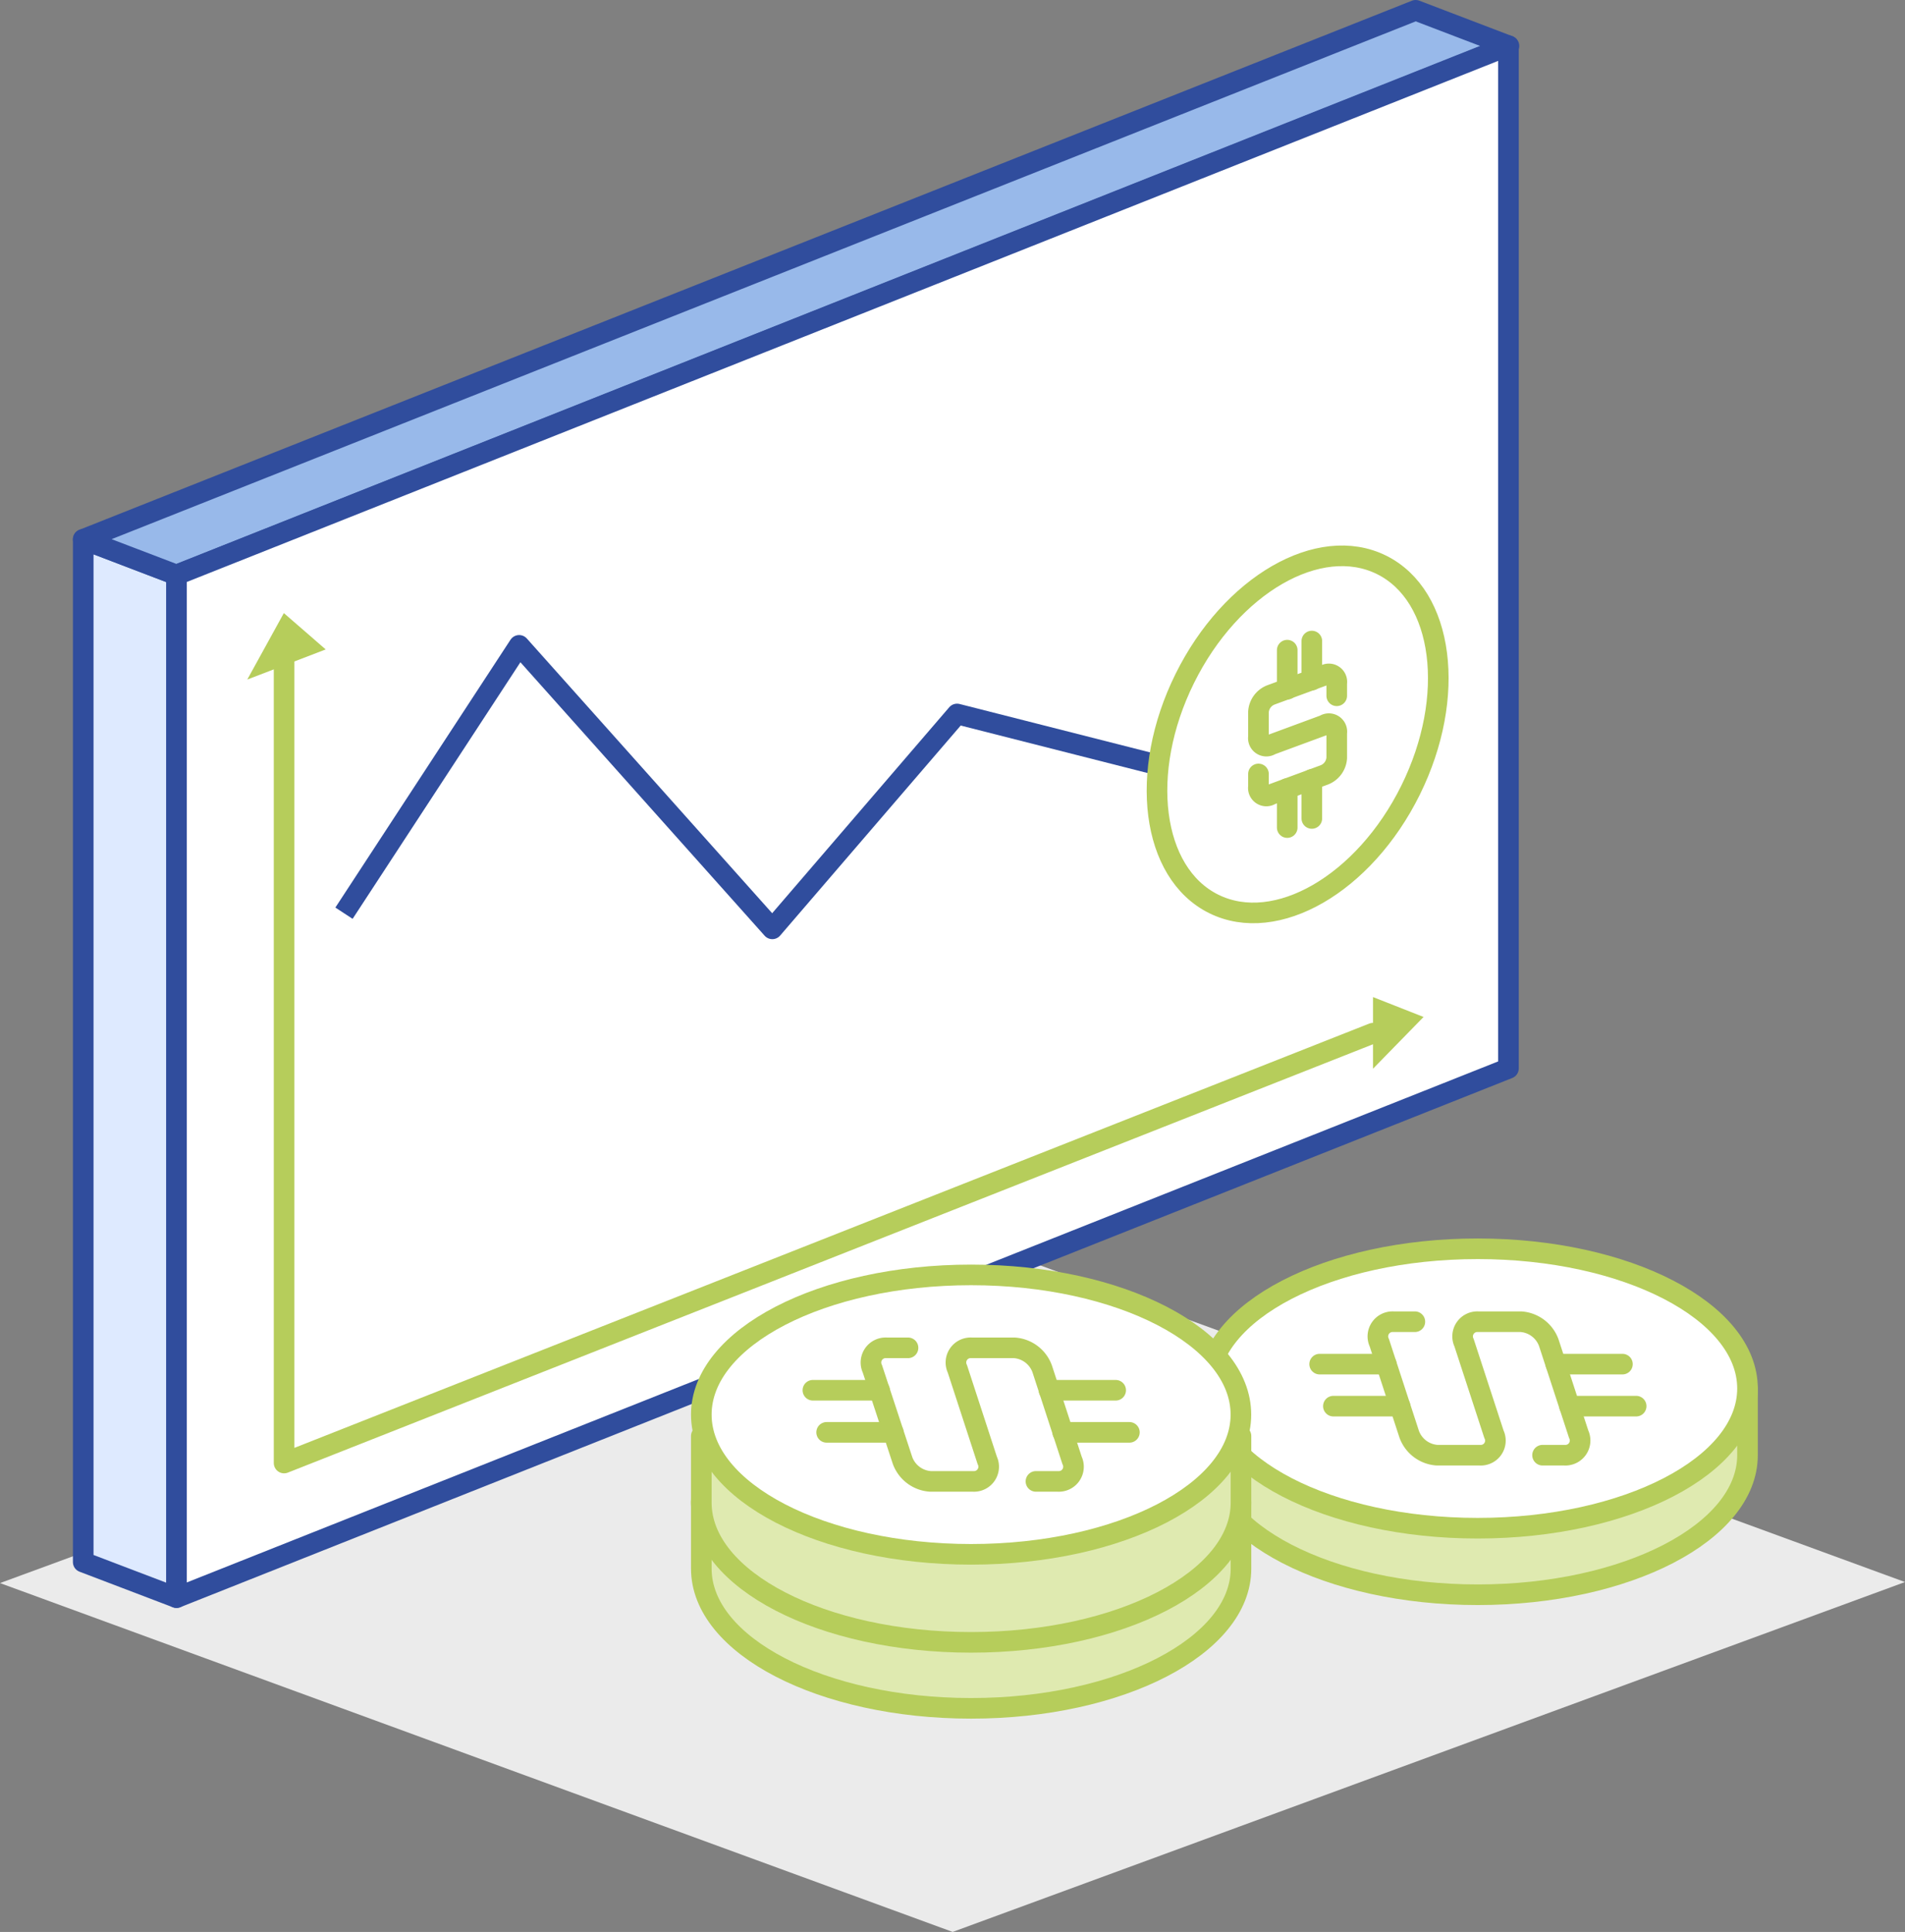 <svg xmlns="http://www.w3.org/2000/svg" viewBox="0 0 238.52 241.85"><rect x="0" y="0" width="238.52" height="241.85" fill="#808080" stroke="none"/><defs><style>.cls-1{fill:#ebebeb;}.cls-2{fill:#deeaff;}.cls-2,.cls-3,.cls-4,.cls-9{stroke:#304d9d;}.cls-2,.cls-3,.cls-4,.cls-5,.cls-7,.cls-8,.cls-9{stroke-linejoin:round;stroke-width:2.58px;}.cls-3{fill:#98b9ea;}.cls-4,.cls-8{fill:#fff;}.cls-5,.cls-9{fill:none;}.cls-5,.cls-7,.cls-8{stroke:#b6cd5b;}.cls-5{stroke-linecap:round;}.cls-6{fill:#b6cd5b;}.cls-7{fill:#dfeab0;}</style></defs><title>Asset 7</title><g id="Layer_2" data-name="Layer 2"><g id="Icons"><polygon class="cls-1" points="119.28 241.85 0 198.18 119.24 154.38 238.52 198.05 119.28 241.85"/><polygon class="cls-2" points="22.1 200 10.42 195.55 10.42 67.52 22.1 71.98 22.1 200"/><polygon class="cls-3" points="188.93 5.75 177.25 1.29 10.42 67.52 22.1 71.98 188.93 5.75"/><polygon class="cls-4" points="22.1 200 188.87 133.75 188.87 5.72 22.1 71.98 22.1 200"/><polyline class="cls-5" points="35.57 80.91 35.57 183.15 171.91 129.34"/><polygon class="cls-6" points="178.24 127.31 171.91 124.82 171.91 133.79 178.24 127.31"/><polygon class="cls-6" points="35.54 76.75 30.96 85.07 40.78 81.3 35.54 76.75"/><path class="cls-7" d="M151.23,182.16c0,9.65,15.13,17.48,33.79,17.48s33.78-7.83,33.78-17.48v-8.34H151.23Z"/><ellipse class="cls-8" cx="185.02" cy="173.82" rx="33.78" ry="17.49"/><path class="cls-5" d="M177.15,165.46h-2.68a1.84,1.84,0,0,0-1.77,2.63l3.74,11.45a4,4,0,0,0,3.49,2.63h5.36a1.83,1.83,0,0,0,1.76-2.63l-3.74-11.45a1.84,1.84,0,0,1,1.77-2.63h5.35a4,4,0,0,1,3.49,2.63l3.74,11.45a1.84,1.84,0,0,1-1.77,2.63h-2.75"/><line class="cls-5" x1="166.95" y1="176.03" x2="175.3" y2="176.03"/><line class="cls-5" x1="165.23" y1="170.77" x2="173.58" y2="170.77"/><line class="cls-5" x1="196.51" y1="176.03" x2="204.86" y2="176.03"/><line class="cls-5" x1="194.8" y1="170.77" x2="203.14" y2="170.77"/><path class="cls-7" d="M87.81,196.37c0,9.66,15.13,17.49,33.78,17.49s33.79-7.83,33.79-17.49V188H87.81Z"/><ellipse class="cls-7" cx="121.59" cy="188.03" rx="33.78" ry="17.49"/><path class="cls-7" d="M87.81,188.11c0,9.66,15.13,17.49,33.78,17.49s33.79-7.83,33.79-17.49v-8.34H87.81Z"/><ellipse class="cls-8" cx="121.59" cy="177.09" rx="33.78" ry="17.49"/><path class="cls-5" d="M113.69,168.73H111a1.84,1.84,0,0,0-1.77,2.63L113,182.82a4,4,0,0,0,3.49,2.63h5.35a1.84,1.84,0,0,0,1.77-2.63l-3.74-11.46a1.84,1.84,0,0,1,1.77-2.63H127a4,4,0,0,1,3.49,2.63l3.74,11.46a1.84,1.84,0,0,1-1.77,2.63h-2.75"/><line class="cls-5" x1="103.5" y1="179.31" x2="111.85" y2="179.31"/><line class="cls-5" x1="101.78" y1="174.04" x2="110.13" y2="174.04"/><line class="cls-5" x1="133.06" y1="179.31" x2="141.41" y2="179.31"/><line class="cls-5" x1="131.34" y1="174.04" x2="139.69" y2="174.04"/><polyline class="cls-9" points="43.07 114.32 65 80.79 96.7 116.28 119.83 89.38 145.06 95.79"/><ellipse class="cls-5" cx="162.47" cy="91.94" rx="23.68" ry="15.77" transform="translate(8.01 196.77) rotate(-63.67)"/><path class="cls-5" d="M167.37,87.1V85.53a1,1,0,0,0-1.54-1L159.11,87a2.45,2.45,0,0,0-1.54,2.11v3.13a1,1,0,0,0,1.54,1l6.72-2.48a1,1,0,0,1,1.54,1v3.13A2.45,2.45,0,0,1,165.83,97l-6.72,2.48a1,1,0,0,1-1.54-1V96.89"/><line class="cls-5" x1="161.17" y1="81.39" x2="161.17" y2="86.28"/><line class="cls-5" x1="164.25" y1="80.25" x2="164.25" y2="85.14"/><line class="cls-5" x1="161.17" y1="98.71" x2="161.17" y2="103.6"/><line class="cls-5" x1="164.25" y1="97.57" x2="164.25" y2="102.46"/></g></g></svg>